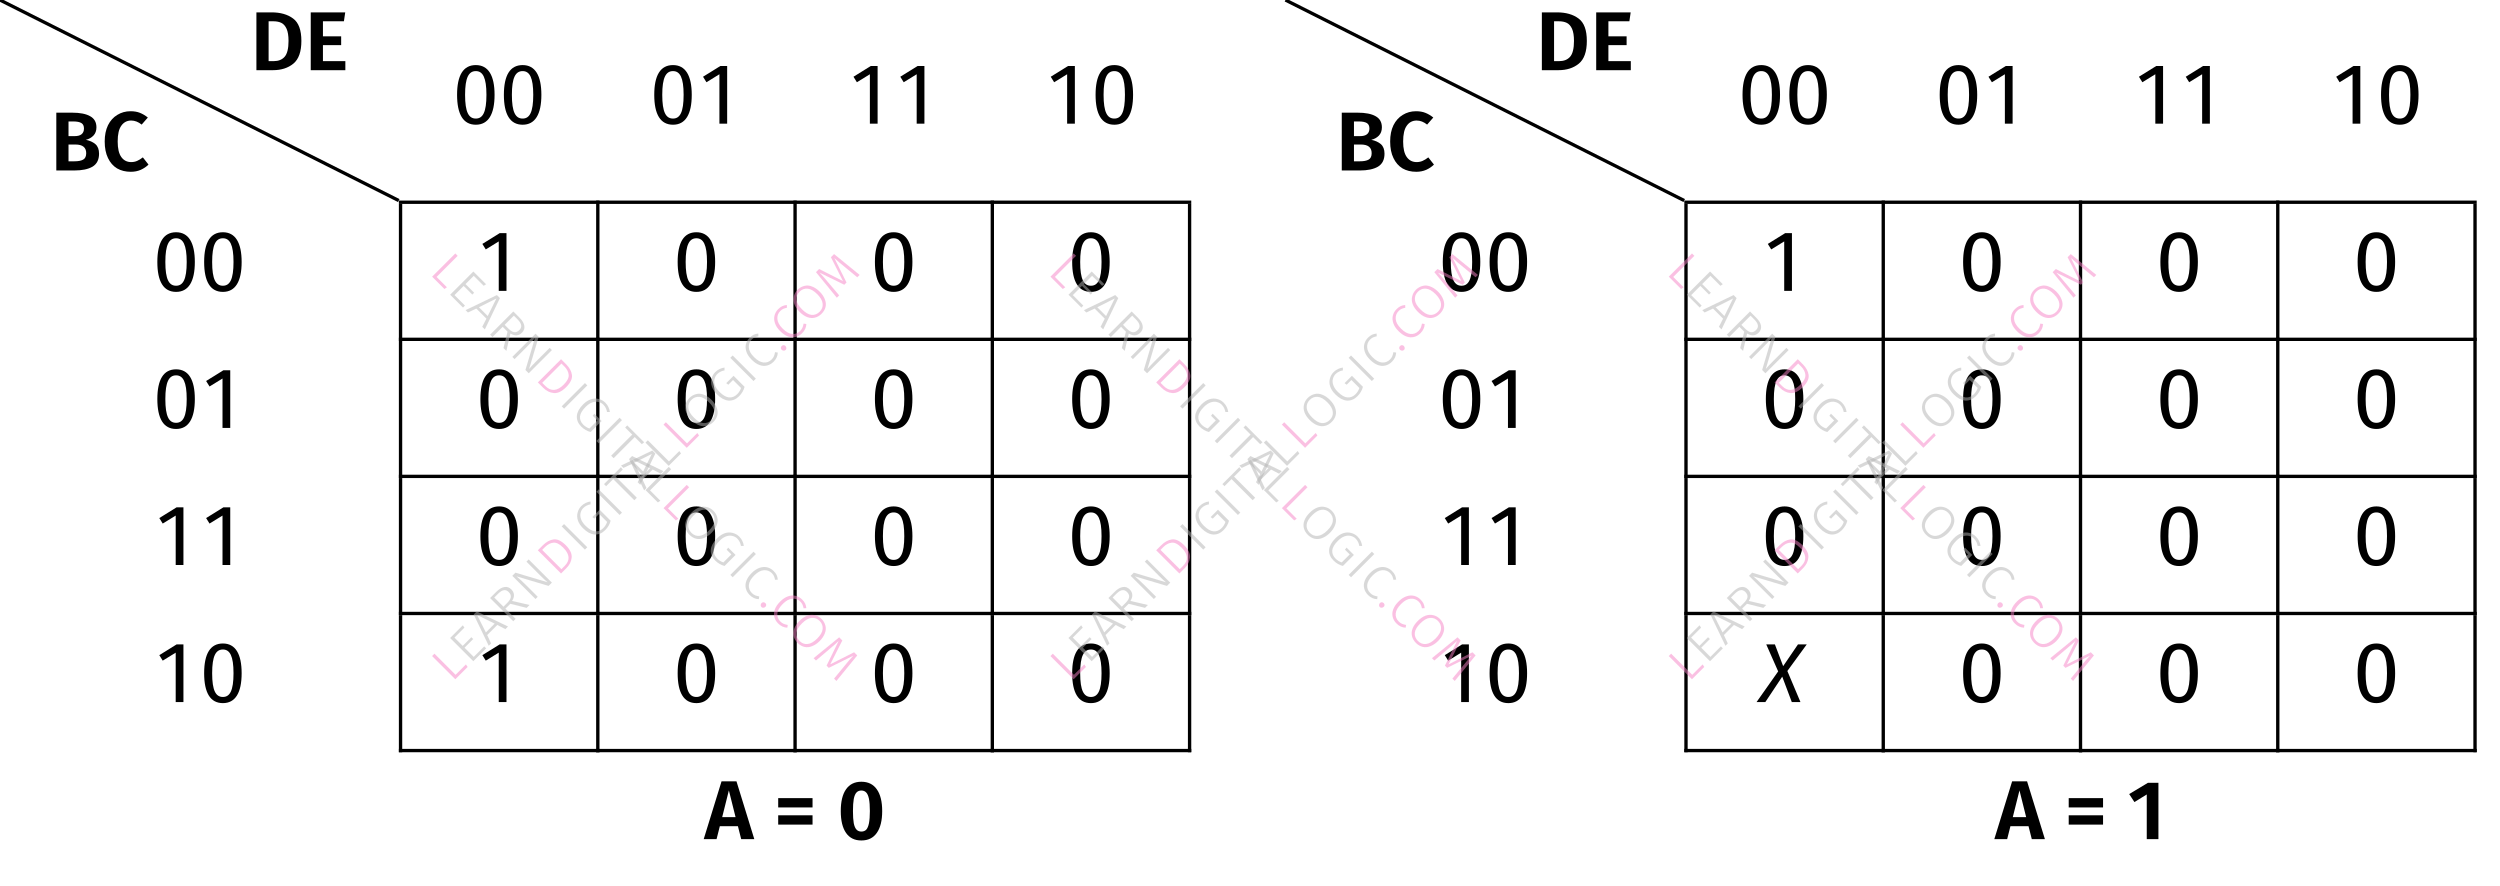 <?xml version="1.0" encoding="UTF-8"?>
<svg xmlns="http://www.w3.org/2000/svg" xmlns:xlink="http://www.w3.org/1999/xlink" width="297.98" height="105.6" viewBox="0 0 297.98 105.6">
<defs>
<g>
<g id="glyph-0-0">
<path d="M 4.25 -3.656 C 4.719 -3.562 5.098 -3.391 5.391 -3.141 C 5.68 -2.891 5.828 -2.508 5.828 -2 C 5.828 -1.281 5.566 -0.766 5.047 -0.453 C 4.523 -0.148 3.801 0 2.875 0 L 0.734 0 L 0.734 -6.891 L 2.609 -6.891 C 3.555 -6.891 4.273 -6.75 4.766 -6.469 C 5.266 -6.195 5.516 -5.754 5.516 -5.141 C 5.516 -4.734 5.395 -4.406 5.156 -4.156 C 4.914 -3.906 4.613 -3.738 4.25 -3.656 Z M 2.188 -5.844 L 2.188 -4.094 L 2.906 -4.094 C 3.27 -4.094 3.547 -4.164 3.734 -4.312 C 3.93 -4.469 4.031 -4.695 4.031 -5 C 4.031 -5.312 3.926 -5.531 3.719 -5.656 C 3.508 -5.781 3.188 -5.844 2.75 -5.844 Z M 2.891 -1.094 C 3.348 -1.094 3.695 -1.16 3.938 -1.297 C 4.176 -1.43 4.297 -1.688 4.297 -2.062 C 4.297 -2.75 3.867 -3.094 3.016 -3.094 L 2.188 -3.094 L 2.188 -1.094 Z M 2.891 -1.094 "/>
</g>
<g id="glyph-0-1">
<path d="M 3.453 -7.062 C 3.879 -7.062 4.25 -7 4.562 -6.875 C 4.883 -6.75 5.203 -6.562 5.516 -6.312 L 4.781 -5.469 C 4.383 -5.789 3.969 -5.953 3.531 -5.953 C 3.039 -5.953 2.648 -5.75 2.359 -5.344 C 2.066 -4.945 1.922 -4.316 1.922 -3.453 C 1.922 -2.617 2.066 -2 2.359 -1.594 C 2.648 -1.195 3.039 -1 3.531 -1 C 3.789 -1 4.023 -1.047 4.234 -1.141 C 4.453 -1.234 4.68 -1.375 4.922 -1.562 L 5.594 -0.703 C 5.344 -0.453 5.035 -0.242 4.672 -0.078 C 4.316 0.078 3.922 0.156 3.484 0.156 C 2.859 0.156 2.312 0.02 1.844 -0.25 C 1.383 -0.531 1.023 -0.941 0.766 -1.484 C 0.504 -2.023 0.375 -2.68 0.375 -3.453 C 0.375 -4.203 0.504 -4.848 0.766 -5.391 C 1.035 -5.93 1.406 -6.344 1.875 -6.625 C 2.344 -6.914 2.867 -7.062 3.453 -7.062 Z M 3.453 -7.062 "/>
</g>
<g id="glyph-0-2">
<path d="M 2.531 -6.891 C 3.602 -6.891 4.461 -6.645 5.109 -6.156 C 5.766 -5.676 6.094 -4.785 6.094 -3.484 C 6.094 -2.203 5.773 -1.301 5.141 -0.781 C 4.504 -0.258 3.691 0 2.703 0 L 0.734 0 L 0.734 -6.891 Z M 2.188 -5.828 L 2.188 -1.078 L 2.797 -1.078 C 3.359 -1.078 3.789 -1.25 4.094 -1.594 C 4.406 -1.945 4.562 -2.578 4.562 -3.484 C 4.562 -4.109 4.484 -4.594 4.328 -4.938 C 4.172 -5.281 3.961 -5.516 3.703 -5.641 C 3.441 -5.766 3.129 -5.828 2.766 -5.828 Z M 2.188 -5.828 "/>
</g>
<g id="glyph-0-3">
<path d="M 4.844 -6.891 L 4.688 -5.828 L 2.188 -5.828 L 2.188 -4.031 L 4.359 -4.031 L 4.359 -2.984 L 2.188 -2.984 L 2.188 -1.078 L 4.859 -1.078 L 4.859 0 L 0.734 0 L 0.734 -6.891 Z M 4.844 -6.891 "/>
</g>
<g id="glyph-0-4">
<path d="M 4.375 0 L 3.984 -1.547 L 1.828 -1.547 L 1.438 0 L -0.094 0 L 2.031 -6.891 L 3.812 -6.891 L 5.938 0 Z M 2.109 -2.625 L 3.703 -2.625 L 2.906 -5.812 Z M 2.109 -2.625 "/>
</g>
<g id="glyph-0-5">
<path d="M 0.516 -3.781 L 0.516 -4.891 L 4.609 -4.891 L 4.609 -3.781 Z M 0.516 -1.734 L 0.516 -2.844 L 4.609 -2.844 L 4.609 -1.734 Z M 0.516 -1.734 "/>
</g>
<g id="glyph-0-6">
<path d="M 2.875 -6.844 C 3.688 -6.844 4.301 -6.539 4.719 -5.938 C 5.145 -5.344 5.359 -4.477 5.359 -3.344 C 5.359 -2.219 5.145 -1.352 4.719 -0.75 C 4.301 -0.145 3.688 0.156 2.875 0.156 C 2.07 0.156 1.461 -0.145 1.047 -0.75 C 0.629 -1.352 0.422 -2.219 0.422 -3.344 C 0.422 -4.477 0.629 -5.344 1.047 -5.938 C 1.461 -6.539 2.07 -6.844 2.875 -6.844 Z M 2.875 -5.797 C 2.633 -5.797 2.441 -5.719 2.297 -5.562 C 2.148 -5.406 2.039 -5.145 1.969 -4.781 C 1.906 -4.426 1.875 -3.945 1.875 -3.344 C 1.875 -2.738 1.906 -2.258 1.969 -1.906 C 2.039 -1.551 2.148 -1.297 2.297 -1.141 C 2.441 -0.984 2.633 -0.906 2.875 -0.906 C 3.113 -0.906 3.305 -0.977 3.453 -1.125 C 3.598 -1.281 3.707 -1.535 3.781 -1.891 C 3.852 -2.254 3.891 -2.738 3.891 -3.344 C 3.891 -3.969 3.852 -4.457 3.781 -4.812 C 3.707 -5.164 3.598 -5.414 3.453 -5.562 C 3.305 -5.719 3.113 -5.797 2.875 -5.797 Z M 2.875 -5.797 "/>
</g>
<g id="glyph-0-7">
<path d="M 3.656 -6.719 L 3.656 0 L 2.266 0 L 2.266 -5.328 L 0.797 -4.422 L 0.172 -5.375 L 2.406 -6.719 Z M 3.656 -6.719 "/>
</g>
<g id="glyph-1-0">
<path d="M 2.797 -6.266 C 3.625 -6.266 4.062 -5.5 4.062 -3.438 C 4.062 -1.359 3.625 -0.609 2.797 -0.609 C 1.953 -0.609 1.516 -1.359 1.516 -3.438 C 1.516 -5.5 1.953 -6.266 2.797 -6.266 Z M 2.797 -6.984 C 1.297 -6.984 0.562 -5.766 0.562 -3.438 C 0.562 -1.109 1.297 0.125 2.797 0.125 C 4.281 0.125 5.031 -1.109 5.031 -3.438 C 5.031 -5.75 4.281 -6.984 2.797 -6.984 Z M 2.797 -6.984 "/>
</g>
<g id="glyph-1-1">
<path d="M 2.75 0 L 3.672 0 L 3.672 -6.875 L 2.859 -6.875 L 0.797 -5.594 L 1.203 -4.938 L 2.75 -5.891 Z M 2.75 0 "/>
</g>
<g id="glyph-1-2">
<path d="M 5.656 -6.875 L 4.609 -6.875 L 2.844 -4.281 L 1.859 -6.875 L 0.828 -6.875 L 2.25 -3.656 L -0.328 0 L 0.719 0 L 2.734 -3.031 L 3.875 0 L 4.906 0 L 3.344 -3.703 Z M 5.656 -6.875 "/>
</g>
<g id="glyph-2-0">
<path d="M -1.938 -3.594 L 0.578 -1.078 L 1.812 -2.312 L 2.016 -2.016 L 0.547 -0.547 L -2.219 -3.312 Z M -1.938 -3.594 "/>
</g>
<g id="glyph-2-1">
<path d="M -0.703 -4.828 L -0.516 -4.547 L -1.703 -3.359 L -0.719 -2.375 L 0.312 -3.406 L 0.531 -3.188 L -0.5 -2.156 L 0.594 -1.062 L 1.844 -2.312 L 2.078 -2.078 L 0.547 -0.547 L -2.219 -3.312 Z M -0.703 -4.828 "/>
</g>
<g id="glyph-2-2">
<path d="M 2.062 -2.062 L 1.094 -2.562 L -0.109 -1.359 L 0.359 -0.359 L 0.078 -0.078 L -1.719 -3.812 L -1.359 -4.172 L 2.375 -2.375 Z M -0.266 -1.672 L 0.781 -2.719 L -1.312 -3.75 Z M -0.266 -1.672 "/>
</g>
<g id="glyph-2-3">
<path d="M 0.188 -2.625 L -0.391 -2.047 L 0.828 -0.828 L 0.547 -0.547 L -2.219 -3.312 L -1.484 -4.047 C -1.141 -4.391 -0.812 -4.582 -0.5 -4.625 C -0.195 -4.676 0.07 -4.582 0.312 -4.344 C 0.508 -4.145 0.613 -3.93 0.625 -3.703 C 0.645 -3.484 0.57 -3.238 0.406 -2.969 L 2.484 -2.484 L 2.141 -2.141 Z M -0.156 -2.75 C 0.082 -2.988 0.219 -3.211 0.25 -3.422 C 0.281 -3.629 0.195 -3.832 0 -4.031 C -0.176 -4.207 -0.363 -4.281 -0.562 -4.25 C -0.77 -4.227 -1.008 -4.082 -1.281 -3.812 L -1.719 -3.375 L -0.625 -2.281 Z M -0.156 -2.75 "/>
</g>
<g id="glyph-2-4">
<path d="M 2.5 -2.5 L 2.109 -2.109 L -1.719 -3.25 C -1.375 -2.969 -1.016 -2.641 -0.641 -2.266 L 0.812 -0.812 L 0.547 -0.547 L -2.219 -3.312 L -1.844 -3.688 L 1.984 -2.547 C 1.723 -2.766 1.414 -3.051 1.062 -3.406 L -0.531 -5 L -0.266 -5.266 Z M 2.5 -2.5 "/>
</g>
<g id="glyph-2-5">
<path d="M -1.609 -3.922 C -1.211 -4.316 -0.789 -4.547 -0.344 -4.609 C 0.102 -4.672 0.586 -4.441 1.109 -3.922 C 1.629 -3.398 1.863 -2.906 1.812 -2.438 C 1.77 -1.977 1.562 -1.562 1.188 -1.188 L 0.547 -0.547 L -2.219 -3.312 Z M -1.703 -3.359 L 0.594 -1.062 L 0.984 -1.453 C 1.648 -2.117 1.594 -2.844 0.812 -3.625 C 0.375 -4.062 -0.016 -4.258 -0.359 -4.219 C -0.711 -4.188 -1.039 -4.02 -1.344 -3.719 Z M -1.703 -3.359 "/>
</g>
<g id="glyph-2-6">
<path d="M -1.938 -3.594 L 0.828 -0.828 L 0.547 -0.547 L -2.219 -3.312 Z M -1.938 -3.594 "/>
</g>
<g id="glyph-2-7">
<path d="M -1.266 -4.359 C -1.086 -4.535 -0.91 -4.66 -0.734 -4.734 C -0.566 -4.816 -0.375 -4.875 -0.156 -4.906 L -0.156 -4.562 C -0.32 -4.539 -0.473 -4.492 -0.609 -4.422 C -0.754 -4.359 -0.895 -4.258 -1.031 -4.125 C -1.188 -3.969 -1.289 -3.773 -1.344 -3.547 C -1.406 -3.328 -1.391 -3.082 -1.297 -2.812 C -1.211 -2.551 -1.035 -2.285 -0.766 -2.016 C -0.359 -1.609 0.02 -1.383 0.375 -1.344 C 0.738 -1.312 1.066 -1.441 1.359 -1.734 C 1.566 -1.941 1.719 -2.188 1.812 -2.469 L 0.859 -3.422 L 0.297 -2.859 L 0.047 -3.047 L 0.922 -3.922 L 2.234 -2.609 C 2.129 -2.191 1.91 -1.816 1.578 -1.484 C 1.203 -1.109 0.781 -0.938 0.312 -0.969 C -0.145 -1.008 -0.602 -1.258 -1.062 -1.719 C -1.363 -2.02 -1.566 -2.332 -1.672 -2.656 C -1.773 -2.977 -1.785 -3.285 -1.703 -3.578 C -1.629 -3.879 -1.484 -4.141 -1.266 -4.359 Z M -1.266 -4.359 "/>
</g>
<g id="glyph-2-8">
<path d="M -0.672 -4.859 L -0.453 -4.578 L -1.297 -3.734 L 1.219 -1.219 L 0.922 -0.922 L -1.594 -3.438 L -2.438 -2.594 L -2.688 -2.844 Z M -0.672 -4.859 "/>
</g>
<g id="glyph-2-9">
<path d="M -1.281 -4.344 C -1.051 -4.57 -0.785 -4.723 -0.484 -4.797 C -0.191 -4.879 0.109 -4.859 0.422 -4.734 C 0.742 -4.617 1.055 -4.41 1.359 -4.109 C 1.648 -3.816 1.852 -3.508 1.969 -3.188 C 2.094 -2.875 2.117 -2.57 2.047 -2.281 C 1.973 -1.988 1.816 -1.723 1.578 -1.484 C 1.336 -1.242 1.07 -1.086 0.781 -1.016 C 0.488 -0.941 0.188 -0.961 -0.125 -1.078 C -0.438 -1.191 -0.742 -1.398 -1.047 -1.703 C -1.348 -2.004 -1.555 -2.312 -1.672 -2.625 C -1.785 -2.938 -1.805 -3.238 -1.734 -3.531 C -1.672 -3.832 -1.52 -4.102 -1.281 -4.344 Z M -1.047 -4.109 C -1.328 -3.828 -1.445 -3.504 -1.406 -3.141 C -1.375 -2.785 -1.156 -2.406 -0.75 -2 C -0.352 -1.602 0.02 -1.383 0.375 -1.344 C 0.738 -1.312 1.062 -1.438 1.344 -1.719 C 1.625 -2 1.742 -2.316 1.703 -2.672 C 1.672 -3.035 1.457 -3.414 1.062 -3.812 C 0.656 -4.219 0.273 -4.438 -0.078 -4.469 C -0.441 -4.508 -0.766 -4.391 -1.047 -4.109 Z M -1.047 -4.109 "/>
</g>
<g id="glyph-2-10">
<path d="M -1.297 -4.328 C -1.129 -4.492 -0.969 -4.613 -0.812 -4.688 C -0.656 -4.758 -0.473 -4.805 -0.266 -4.828 L -0.25 -4.5 C -0.406 -4.469 -0.547 -4.426 -0.672 -4.375 C -0.797 -4.32 -0.922 -4.234 -1.047 -4.109 C -1.305 -3.848 -1.422 -3.531 -1.391 -3.156 C -1.367 -2.789 -1.16 -2.41 -0.766 -2.016 C -0.367 -1.617 0.008 -1.406 0.375 -1.375 C 0.738 -1.344 1.055 -1.461 1.328 -1.734 C 1.461 -1.867 1.555 -2.004 1.609 -2.141 C 1.66 -2.273 1.703 -2.43 1.734 -2.609 L 2.062 -2.562 C 2.051 -2.156 1.883 -1.789 1.562 -1.469 C 1.332 -1.238 1.07 -1.086 0.781 -1.016 C 0.488 -0.941 0.188 -0.961 -0.125 -1.078 C -0.438 -1.191 -0.75 -1.406 -1.062 -1.719 C -1.363 -2.02 -1.566 -2.328 -1.672 -2.641 C -1.785 -2.961 -1.805 -3.27 -1.734 -3.562 C -1.66 -3.852 -1.516 -4.109 -1.297 -4.328 Z M -1.297 -4.328 "/>
</g>
<g id="glyph-2-11">
<path d="M 0.109 -0.922 C 0.172 -0.984 0.242 -1.016 0.328 -1.016 C 0.41 -1.016 0.484 -0.984 0.547 -0.922 C 0.617 -0.848 0.656 -0.766 0.656 -0.672 C 0.664 -0.586 0.641 -0.516 0.578 -0.453 C 0.504 -0.379 0.422 -0.348 0.328 -0.359 C 0.234 -0.367 0.156 -0.406 0.094 -0.469 C 0.031 -0.531 0 -0.602 0 -0.688 C 0 -0.77 0.035 -0.848 0.109 -0.922 Z M 0.109 -0.922 "/>
</g>
<g id="glyph-2-12">
<path d="M 3.062 -3.062 L 2.781 -2.781 L 1.359 -3.953 C 0.848 -4.359 0.41 -4.734 0.047 -5.078 L 1.5 -2.156 L 1.234 -1.891 L -1.703 -3.328 C -1.492 -3.117 -1.117 -2.691 -0.578 -2.047 L 0.625 -0.625 L 0.344 -0.344 L -2.141 -3.391 L -1.766 -3.766 L 1.078 -2.328 L -0.359 -5.172 L 0.016 -5.547 Z M 3.062 -3.062 "/>
</g>
<g id="glyph-3-0">
<path d="M 3.594 -1.938 L 1.078 0.578 L 2.312 1.812 L 2.016 2.016 L 0.547 0.547 L 3.312 -2.219 Z M 3.594 -1.938 "/>
</g>
<g id="glyph-3-1">
<path d="M 4.828 -0.703 L 4.547 -0.516 L 3.359 -1.703 L 2.375 -0.719 L 3.406 0.312 L 3.188 0.531 L 2.156 -0.5 L 1.062 0.594 L 2.312 1.844 L 2.078 2.078 L 0.547 0.547 L 3.312 -2.219 Z M 4.828 -0.703 "/>
</g>
<g id="glyph-3-2">
<path d="M 2.062 2.062 L 2.562 1.094 L 1.359 -0.109 L 0.359 0.359 L 0.078 0.078 L 3.812 -1.719 L 4.172 -1.359 L 2.375 2.375 Z M 1.672 -0.266 L 2.719 0.781 L 3.75 -1.312 Z M 1.672 -0.266 "/>
</g>
<g id="glyph-3-3">
<path d="M 2.625 0.188 L 2.047 -0.391 L 0.828 0.828 L 0.547 0.547 L 3.312 -2.219 L 4.047 -1.484 C 4.391 -1.141 4.582 -0.812 4.625 -0.5 C 4.676 -0.195 4.582 0.07 4.344 0.312 C 4.145 0.508 3.93 0.613 3.703 0.625 C 3.484 0.645 3.238 0.57 2.969 0.406 L 2.484 2.484 L 2.141 2.141 Z M 2.75 -0.156 C 2.988 0.082 3.211 0.219 3.422 0.25 C 3.629 0.281 3.832 0.195 4.031 0 C 4.207 -0.176 4.281 -0.363 4.25 -0.562 C 4.227 -0.77 4.082 -1.008 3.812 -1.281 L 3.375 -1.719 L 2.281 -0.625 Z M 2.75 -0.156 "/>
</g>
<g id="glyph-3-4">
<path d="M 2.5 2.5 L 2.109 2.109 L 3.25 -1.719 C 2.969 -1.375 2.641 -1.016 2.266 -0.641 L 0.812 0.812 L 0.547 0.547 L 3.312 -2.219 L 3.688 -1.844 L 2.547 1.984 C 2.766 1.723 3.051 1.414 3.406 1.062 L 5 -0.531 L 5.266 -0.266 Z M 2.5 2.5 "/>
</g>
<g id="glyph-3-5">
<path d="M 3.922 -1.609 C 4.316 -1.211 4.547 -0.789 4.609 -0.344 C 4.672 0.102 4.441 0.586 3.922 1.109 C 3.398 1.629 2.906 1.863 2.438 1.812 C 1.977 1.77 1.562 1.562 1.188 1.188 L 0.547 0.547 L 3.312 -2.219 Z M 3.359 -1.703 L 1.062 0.594 L 1.453 0.984 C 2.117 1.648 2.844 1.594 3.625 0.812 C 4.062 0.375 4.258 -0.016 4.219 -0.359 C 4.188 -0.711 4.02 -1.039 3.719 -1.344 Z M 3.359 -1.703 "/>
</g>
<g id="glyph-3-6">
<path d="M 3.594 -1.938 L 0.828 0.828 L 0.547 0.547 L 3.312 -2.219 Z M 3.594 -1.938 "/>
</g>
<g id="glyph-3-7">
<path d="M 4.359 -1.266 C 4.535 -1.086 4.66 -0.91 4.734 -0.734 C 4.816 -0.566 4.875 -0.375 4.906 -0.156 L 4.562 -0.156 C 4.539 -0.32 4.492 -0.473 4.422 -0.609 C 4.359 -0.754 4.258 -0.895 4.125 -1.031 C 3.969 -1.188 3.773 -1.289 3.547 -1.344 C 3.328 -1.406 3.082 -1.391 2.812 -1.297 C 2.551 -1.211 2.285 -1.035 2.016 -0.766 C 1.609 -0.359 1.383 0.02 1.344 0.375 C 1.312 0.738 1.441 1.066 1.734 1.359 C 1.941 1.566 2.188 1.719 2.469 1.812 L 3.422 0.859 L 2.859 0.297 L 3.047 0.047 L 3.922 0.922 L 2.609 2.234 C 2.191 2.129 1.816 1.91 1.484 1.578 C 1.109 1.203 0.938 0.781 0.969 0.312 C 1.008 -0.145 1.258 -0.602 1.719 -1.062 C 2.02 -1.363 2.332 -1.566 2.656 -1.672 C 2.977 -1.773 3.285 -1.785 3.578 -1.703 C 3.879 -1.629 4.141 -1.484 4.359 -1.266 Z M 4.359 -1.266 "/>
</g>
<g id="glyph-3-8">
<path d="M 4.859 -0.672 L 4.578 -0.453 L 3.734 -1.297 L 1.219 1.219 L 0.922 0.922 L 3.438 -1.594 L 2.594 -2.438 L 2.844 -2.688 Z M 4.859 -0.672 "/>
</g>
<g id="glyph-3-9">
<path d="M 4.344 -1.281 C 4.57 -1.051 4.723 -0.785 4.797 -0.484 C 4.879 -0.191 4.859 0.109 4.734 0.422 C 4.617 0.742 4.41 1.055 4.109 1.359 C 3.816 1.648 3.508 1.852 3.188 1.969 C 2.875 2.094 2.57 2.117 2.281 2.047 C 1.988 1.973 1.723 1.816 1.484 1.578 C 1.242 1.336 1.086 1.07 1.016 0.781 C 0.941 0.488 0.961 0.188 1.078 -0.125 C 1.191 -0.438 1.398 -0.742 1.703 -1.047 C 2.004 -1.348 2.312 -1.555 2.625 -1.672 C 2.938 -1.785 3.238 -1.805 3.531 -1.734 C 3.832 -1.672 4.102 -1.52 4.344 -1.281 Z M 4.109 -1.047 C 3.828 -1.328 3.504 -1.445 3.141 -1.406 C 2.785 -1.375 2.406 -1.156 2 -0.75 C 1.602 -0.352 1.383 0.02 1.344 0.375 C 1.312 0.738 1.438 1.062 1.719 1.344 C 2 1.625 2.316 1.742 2.672 1.703 C 3.035 1.672 3.414 1.457 3.812 1.062 C 4.219 0.656 4.438 0.273 4.469 -0.078 C 4.508 -0.441 4.391 -0.766 4.109 -1.047 Z M 4.109 -1.047 "/>
</g>
<g id="glyph-3-10">
<path d="M 4.328 -1.297 C 4.492 -1.129 4.613 -0.969 4.688 -0.812 C 4.758 -0.656 4.805 -0.473 4.828 -0.266 L 4.5 -0.25 C 4.469 -0.406 4.426 -0.547 4.375 -0.672 C 4.32 -0.797 4.234 -0.922 4.109 -1.047 C 3.848 -1.305 3.531 -1.422 3.156 -1.391 C 2.789 -1.367 2.41 -1.16 2.016 -0.766 C 1.617 -0.367 1.406 0.008 1.375 0.375 C 1.344 0.738 1.461 1.055 1.734 1.328 C 1.867 1.461 2.004 1.555 2.141 1.609 C 2.273 1.66 2.43 1.703 2.609 1.734 L 2.562 2.062 C 2.156 2.051 1.789 1.883 1.469 1.562 C 1.238 1.332 1.086 1.07 1.016 0.781 C 0.941 0.488 0.961 0.188 1.078 -0.125 C 1.191 -0.438 1.406 -0.75 1.719 -1.062 C 2.02 -1.363 2.328 -1.566 2.641 -1.672 C 2.961 -1.785 3.27 -1.805 3.562 -1.734 C 3.852 -1.66 4.109 -1.516 4.328 -1.297 Z M 4.328 -1.297 "/>
</g>
<g id="glyph-3-11">
<path d="M 0.922 0.109 C 0.984 0.172 1.016 0.242 1.016 0.328 C 1.016 0.41 0.984 0.484 0.922 0.547 C 0.848 0.617 0.766 0.656 0.672 0.656 C 0.586 0.664 0.516 0.641 0.453 0.578 C 0.379 0.504 0.348 0.422 0.359 0.328 C 0.367 0.234 0.406 0.156 0.469 0.094 C 0.531 0.031 0.602 0 0.688 0 C 0.77 0 0.848 0.035 0.922 0.109 Z M 0.922 0.109 "/>
</g>
<g id="glyph-3-12">
<path d="M 3.062 3.062 L 2.781 2.781 L 3.953 1.359 C 4.359 0.848 4.734 0.41 5.078 0.047 L 2.156 1.5 L 1.891 1.234 L 3.328 -1.703 C 3.117 -1.492 2.691 -1.117 2.047 -0.578 L 0.625 0.625 L 0.344 0.344 L 3.391 -2.141 L 3.766 -1.766 L 2.328 1.078 L 5.172 -0.359 L 5.547 0.016 Z M 3.062 3.062 "/>
</g>
</g>
</defs>
<g fill="rgb(0%, 0%, 0%)" fill-opacity="1">
<use xlink:href="#glyph-0-0" x="5.978" y="20.32"/>
<use xlink:href="#glyph-0-1" x="12.105" y="20.32"/>
</g>
<g fill="rgb(0%, 0%, 0%)" fill-opacity="1">
<use xlink:href="#glyph-0-2" x="29.828" y="8.365"/>
<use xlink:href="#glyph-0-3" x="36.304" y="8.365"/>
</g>
<path fill="none" stroke-width="0.4" stroke-linecap="butt" stroke-linejoin="miter" stroke="rgb(0%, 0%, 0%)" stroke-opacity="1" stroke-miterlimit="10" d="M 0 24 L 47.721 -0 " transform="matrix(0.996, 0, 0, -0.996, 0, 23.906)"/>
<g fill="rgb(0%, 0%, 0%)" fill-opacity="1">
<use xlink:href="#glyph-1-0" x="53.918" y="14.741"/>
<use xlink:href="#glyph-1-0" x="59.497" y="14.741"/>
</g>
<g fill="rgb(0%, 0%, 0%)" fill-opacity="1">
<use xlink:href="#glyph-1-0" x="77.42" y="14.741"/>
<use xlink:href="#glyph-1-1" x="82.999" y="14.741"/>
</g>
<g fill="rgb(0%, 0%, 0%)" fill-opacity="1">
<use xlink:href="#glyph-1-1" x="100.932" y="14.741"/>
<use xlink:href="#glyph-1-1" x="106.511" y="14.741"/>
</g>
<g fill="rgb(0%, 0%, 0%)" fill-opacity="1">
<use xlink:href="#glyph-1-1" x="124.443" y="14.741"/>
<use xlink:href="#glyph-1-0" x="130.022" y="14.741"/>
</g>
<g fill="rgb(0%, 0%, 0%)" fill-opacity="1">
<use xlink:href="#glyph-1-0" x="18.192" y="34.666"/>
<use xlink:href="#glyph-1-0" x="23.771" y="34.666"/>
</g>
<g fill="rgb(0%, 0%, 0%)" fill-opacity="1">
<use xlink:href="#glyph-1-1" x="56.697" y="34.666"/>
</g>
<g fill="rgb(0%, 0%, 0%)" fill-opacity="1">
<use xlink:href="#glyph-1-0" x="80.209" y="34.666"/>
</g>
<g fill="rgb(0%, 0%, 0%)" fill-opacity="1">
<use xlink:href="#glyph-1-0" x="103.721" y="34.666"/>
</g>
<g fill="rgb(0%, 0%, 0%)" fill-opacity="1">
<use xlink:href="#glyph-1-0" x="127.233" y="34.666"/>
</g>
<path fill="none" stroke-width="0.399" stroke-linecap="butt" stroke-linejoin="miter" stroke="rgb(0%, 0%, 0%)" stroke-opacity="1" stroke-miterlimit="10" d="M -24.258 31.351 L -24.258 47.691 " transform="matrix(1, 0, 0, -1, 72, 71.996)"/>
<path fill="none" stroke-width="0.399" stroke-linecap="butt" stroke-linejoin="miter" stroke="rgb(0%, 0%, 0%)" stroke-opacity="1" stroke-miterlimit="10" d="M -0.746 31.351 L -0.746 47.691 " transform="matrix(1, 0, 0, -1, 72, 71.996)"/>
<path fill="none" stroke-width="0.399" stroke-linecap="butt" stroke-linejoin="miter" stroke="rgb(0%, 0%, 0%)" stroke-opacity="1" stroke-miterlimit="10" d="M 22.766 31.351 L 22.766 47.691 " transform="matrix(1, 0, 0, -1, 72, 71.996)"/>
<path fill="none" stroke-width="0.399" stroke-linecap="butt" stroke-linejoin="miter" stroke="rgb(0%, 0%, 0%)" stroke-opacity="1" stroke-miterlimit="10" d="M 46.277 31.351 L 46.277 47.691 " transform="matrix(1, 0, 0, -1, 72, 71.996)"/>
<path fill="none" stroke-width="0.399" stroke-linecap="butt" stroke-linejoin="miter" stroke="rgb(0%, 0%, 0%)" stroke-opacity="1" stroke-miterlimit="10" d="M 69.789 31.351 L 69.789 47.691 " transform="matrix(1, 0, 0, -1, 72, 71.996)"/>
<g fill="rgb(0%, 0%, 0%)" fill-opacity="1">
<use xlink:href="#glyph-1-0" x="18.192" y="51.005"/>
<use xlink:href="#glyph-1-1" x="23.771" y="51.005"/>
</g>
<g fill="rgb(0%, 0%, 0%)" fill-opacity="1">
<use xlink:href="#glyph-1-0" x="56.697" y="51.005"/>
</g>
<g fill="rgb(0%, 0%, 0%)" fill-opacity="1">
<use xlink:href="#glyph-1-0" x="80.209" y="51.005"/>
</g>
<g fill="rgb(0%, 0%, 0%)" fill-opacity="1">
<use xlink:href="#glyph-1-0" x="103.721" y="51.005"/>
</g>
<g fill="rgb(0%, 0%, 0%)" fill-opacity="1">
<use xlink:href="#glyph-1-0" x="127.233" y="51.005"/>
</g>
<path fill="none" stroke-width="0.399" stroke-linecap="butt" stroke-linejoin="miter" stroke="rgb(0%, 0%, 0%)" stroke-opacity="1" stroke-miterlimit="10" d="M -24.258 15.016 L -24.258 31.351 " transform="matrix(1, 0, 0, -1, 72, 71.996)"/>
<path fill="none" stroke-width="0.399" stroke-linecap="butt" stroke-linejoin="miter" stroke="rgb(0%, 0%, 0%)" stroke-opacity="1" stroke-miterlimit="10" d="M -0.746 15.016 L -0.746 31.351 " transform="matrix(1, 0, 0, -1, 72, 71.996)"/>
<path fill="none" stroke-width="0.399" stroke-linecap="butt" stroke-linejoin="miter" stroke="rgb(0%, 0%, 0%)" stroke-opacity="1" stroke-miterlimit="10" d="M 22.766 15.016 L 22.766 31.351 " transform="matrix(1, 0, 0, -1, 72, 71.996)"/>
<path fill="none" stroke-width="0.399" stroke-linecap="butt" stroke-linejoin="miter" stroke="rgb(0%, 0%, 0%)" stroke-opacity="1" stroke-miterlimit="10" d="M 46.277 15.016 L 46.277 31.351 " transform="matrix(1, 0, 0, -1, 72, 71.996)"/>
<path fill="none" stroke-width="0.399" stroke-linecap="butt" stroke-linejoin="miter" stroke="rgb(0%, 0%, 0%)" stroke-opacity="1" stroke-miterlimit="10" d="M 69.789 15.016 L 69.789 31.351 " transform="matrix(1, 0, 0, -1, 72, 71.996)"/>
<g fill="rgb(0%, 0%, 0%)" fill-opacity="1">
<use xlink:href="#glyph-1-1" x="18.192" y="67.343"/>
<use xlink:href="#glyph-1-1" x="23.771" y="67.343"/>
</g>
<g fill="rgb(0%, 0%, 0%)" fill-opacity="1">
<use xlink:href="#glyph-1-0" x="56.697" y="67.343"/>
</g>
<g fill="rgb(0%, 0%, 0%)" fill-opacity="1">
<use xlink:href="#glyph-1-0" x="80.209" y="67.343"/>
</g>
<g fill="rgb(0%, 0%, 0%)" fill-opacity="1">
<use xlink:href="#glyph-1-0" x="103.721" y="67.343"/>
</g>
<g fill="rgb(0%, 0%, 0%)" fill-opacity="1">
<use xlink:href="#glyph-1-0" x="127.233" y="67.343"/>
</g>
<path fill="none" stroke-width="0.399" stroke-linecap="butt" stroke-linejoin="miter" stroke="rgb(0%, 0%, 0%)" stroke-opacity="1" stroke-miterlimit="10" d="M -24.258 -1.324 L -24.258 15.016 " transform="matrix(1, 0, 0, -1, 72, 71.996)"/>
<path fill="none" stroke-width="0.399" stroke-linecap="butt" stroke-linejoin="miter" stroke="rgb(0%, 0%, 0%)" stroke-opacity="1" stroke-miterlimit="10" d="M -0.746 -1.324 L -0.746 15.016 " transform="matrix(1, 0, 0, -1, 72, 71.996)"/>
<path fill="none" stroke-width="0.399" stroke-linecap="butt" stroke-linejoin="miter" stroke="rgb(0%, 0%, 0%)" stroke-opacity="1" stroke-miterlimit="10" d="M 22.766 -1.324 L 22.766 15.016 " transform="matrix(1, 0, 0, -1, 72, 71.996)"/>
<path fill="none" stroke-width="0.399" stroke-linecap="butt" stroke-linejoin="miter" stroke="rgb(0%, 0%, 0%)" stroke-opacity="1" stroke-miterlimit="10" d="M 46.277 -1.324 L 46.277 15.016 " transform="matrix(1, 0, 0, -1, 72, 71.996)"/>
<path fill="none" stroke-width="0.399" stroke-linecap="butt" stroke-linejoin="miter" stroke="rgb(0%, 0%, 0%)" stroke-opacity="1" stroke-miterlimit="10" d="M 69.789 -1.324 L 69.789 15.016 " transform="matrix(1, 0, 0, -1, 72, 71.996)"/>
<g fill="rgb(0%, 0%, 0%)" fill-opacity="1">
<use xlink:href="#glyph-1-1" x="18.192" y="83.682"/>
<use xlink:href="#glyph-1-0" x="23.771" y="83.682"/>
</g>
<g fill="rgb(0%, 0%, 0%)" fill-opacity="1">
<use xlink:href="#glyph-1-1" x="56.697" y="83.682"/>
</g>
<g fill="rgb(0%, 0%, 0%)" fill-opacity="1">
<use xlink:href="#glyph-1-0" x="80.209" y="83.682"/>
</g>
<g fill="rgb(0%, 0%, 0%)" fill-opacity="1">
<use xlink:href="#glyph-1-0" x="103.721" y="83.682"/>
</g>
<g fill="rgb(0%, 0%, 0%)" fill-opacity="1">
<use xlink:href="#glyph-1-0" x="127.233" y="83.682"/>
</g>
<path fill="none" stroke-width="0.399" stroke-linecap="butt" stroke-linejoin="miter" stroke="rgb(0%, 0%, 0%)" stroke-opacity="1" stroke-miterlimit="10" d="M -24.258 -17.664 L -24.258 -1.324 " transform="matrix(1, 0, 0, -1, 72, 71.996)"/>
<path fill="none" stroke-width="0.399" stroke-linecap="butt" stroke-linejoin="miter" stroke="rgb(0%, 0%, 0%)" stroke-opacity="1" stroke-miterlimit="10" d="M -0.746 -17.664 L -0.746 -1.324 " transform="matrix(1, 0, 0, -1, 72, 71.996)"/>
<path fill="none" stroke-width="0.399" stroke-linecap="butt" stroke-linejoin="miter" stroke="rgb(0%, 0%, 0%)" stroke-opacity="1" stroke-miterlimit="10" d="M 22.766 -17.664 L 22.766 -1.324 " transform="matrix(1, 0, 0, -1, 72, 71.996)"/>
<path fill="none" stroke-width="0.399" stroke-linecap="butt" stroke-linejoin="miter" stroke="rgb(0%, 0%, 0%)" stroke-opacity="1" stroke-miterlimit="10" d="M 46.277 -17.664 L 46.277 -1.324 " transform="matrix(1, 0, 0, -1, 72, 71.996)"/>
<path fill="none" stroke-width="0.399" stroke-linecap="butt" stroke-linejoin="miter" stroke="rgb(0%, 0%, 0%)" stroke-opacity="1" stroke-miterlimit="10" d="M 69.789 -17.664 L 69.789 -1.324 " transform="matrix(1, 0, 0, -1, 72, 71.996)"/>
<g fill="rgb(0%, 0%, 0%)" fill-opacity="1">
<use xlink:href="#glyph-0-4" x="83.97" y="100.021"/>
</g>
<g fill="rgb(0%, 0%, 0%)" fill-opacity="1">
<use xlink:href="#glyph-0-5" x="92.239" y="100.021"/>
</g>
<g fill="rgb(0%, 0%, 0%)" fill-opacity="1">
<use xlink:href="#glyph-0-6" x="99.791" y="100.021"/>
</g>
<path fill="none" stroke-width="0.399" stroke-linecap="butt" stroke-linejoin="miter" stroke="rgb(0%, 0%, 0%)" stroke-opacity="1" stroke-miterlimit="10" d="M -24.457 47.891 L -0.547 47.891 " transform="matrix(1, 0, 0, -1, 72, 71.996)"/>
<path fill="none" stroke-width="0.399" stroke-linecap="butt" stroke-linejoin="miter" stroke="rgb(0%, 0%, 0%)" stroke-opacity="1" stroke-miterlimit="10" d="M -0.945 47.891 L 22.965 47.891 " transform="matrix(1, 0, 0, -1, 72, 71.996)"/>
<path fill="none" stroke-width="0.399" stroke-linecap="butt" stroke-linejoin="miter" stroke="rgb(0%, 0%, 0%)" stroke-opacity="1" stroke-miterlimit="10" d="M 22.566 47.891 L 46.477 47.891 " transform="matrix(1, 0, 0, -1, 72, 71.996)"/>
<path fill="none" stroke-width="0.399" stroke-linecap="butt" stroke-linejoin="miter" stroke="rgb(0%, 0%, 0%)" stroke-opacity="1" stroke-miterlimit="10" d="M 46.078 47.891 L 69.988 47.891 " transform="matrix(1, 0, 0, -1, 72, 71.996)"/>
<path fill="none" stroke-width="0.399" stroke-linecap="butt" stroke-linejoin="miter" stroke="rgb(0%, 0%, 0%)" stroke-opacity="1" stroke-miterlimit="10" d="M -24.457 31.551 L -0.547 31.551 " transform="matrix(1, 0, 0, -1, 72, 71.996)"/>
<path fill="none" stroke-width="0.399" stroke-linecap="butt" stroke-linejoin="miter" stroke="rgb(0%, 0%, 0%)" stroke-opacity="1" stroke-miterlimit="10" d="M -0.945 31.551 L 22.965 31.551 " transform="matrix(1, 0, 0, -1, 72, 71.996)"/>
<path fill="none" stroke-width="0.399" stroke-linecap="butt" stroke-linejoin="miter" stroke="rgb(0%, 0%, 0%)" stroke-opacity="1" stroke-miterlimit="10" d="M 22.566 31.551 L 46.477 31.551 " transform="matrix(1, 0, 0, -1, 72, 71.996)"/>
<path fill="none" stroke-width="0.399" stroke-linecap="butt" stroke-linejoin="miter" stroke="rgb(0%, 0%, 0%)" stroke-opacity="1" stroke-miterlimit="10" d="M 46.078 31.551 L 69.988 31.551 " transform="matrix(1, 0, 0, -1, 72, 71.996)"/>
<path fill="none" stroke-width="0.399" stroke-linecap="butt" stroke-linejoin="miter" stroke="rgb(0%, 0%, 0%)" stroke-opacity="1" stroke-miterlimit="10" d="M -24.457 15.215 L -0.547 15.215 " transform="matrix(1, 0, 0, -1, 72, 71.996)"/>
<path fill="none" stroke-width="0.399" stroke-linecap="butt" stroke-linejoin="miter" stroke="rgb(0%, 0%, 0%)" stroke-opacity="1" stroke-miterlimit="10" d="M -0.945 15.215 L 22.965 15.215 " transform="matrix(1, 0, 0, -1, 72, 71.996)"/>
<path fill="none" stroke-width="0.399" stroke-linecap="butt" stroke-linejoin="miter" stroke="rgb(0%, 0%, 0%)" stroke-opacity="1" stroke-miterlimit="10" d="M 22.566 15.215 L 46.477 15.215 " transform="matrix(1, 0, 0, -1, 72, 71.996)"/>
<path fill="none" stroke-width="0.399" stroke-linecap="butt" stroke-linejoin="miter" stroke="rgb(0%, 0%, 0%)" stroke-opacity="1" stroke-miterlimit="10" d="M 46.078 15.215 L 69.988 15.215 " transform="matrix(1, 0, 0, -1, 72, 71.996)"/>
<path fill="none" stroke-width="0.399" stroke-linecap="butt" stroke-linejoin="miter" stroke="rgb(0%, 0%, 0%)" stroke-opacity="1" stroke-miterlimit="10" d="M -24.457 -1.125 L -0.547 -1.125 " transform="matrix(1, 0, 0, -1, 72, 71.996)"/>
<path fill="none" stroke-width="0.399" stroke-linecap="butt" stroke-linejoin="miter" stroke="rgb(0%, 0%, 0%)" stroke-opacity="1" stroke-miterlimit="10" d="M -0.945 -1.125 L 22.965 -1.125 " transform="matrix(1, 0, 0, -1, 72, 71.996)"/>
<path fill="none" stroke-width="0.399" stroke-linecap="butt" stroke-linejoin="miter" stroke="rgb(0%, 0%, 0%)" stroke-opacity="1" stroke-miterlimit="10" d="M 22.566 -1.125 L 46.477 -1.125 " transform="matrix(1, 0, 0, -1, 72, 71.996)"/>
<path fill="none" stroke-width="0.399" stroke-linecap="butt" stroke-linejoin="miter" stroke="rgb(0%, 0%, 0%)" stroke-opacity="1" stroke-miterlimit="10" d="M 46.078 -1.125 L 69.988 -1.125 " transform="matrix(1, 0, 0, -1, 72, 71.996)"/>
<path fill="none" stroke-width="0.399" stroke-linecap="butt" stroke-linejoin="miter" stroke="rgb(0%, 0%, 0%)" stroke-opacity="1" stroke-miterlimit="10" d="M -24.457 -17.465 L -0.547 -17.465 " transform="matrix(1, 0, 0, -1, 72, 71.996)"/>
<path fill="none" stroke-width="0.399" stroke-linecap="butt" stroke-linejoin="miter" stroke="rgb(0%, 0%, 0%)" stroke-opacity="1" stroke-miterlimit="10" d="M -0.945 -17.465 L 22.965 -17.465 " transform="matrix(1, 0, 0, -1, 72, 71.996)"/>
<path fill="none" stroke-width="0.399" stroke-linecap="butt" stroke-linejoin="miter" stroke="rgb(0%, 0%, 0%)" stroke-opacity="1" stroke-miterlimit="10" d="M 22.566 -17.465 L 46.477 -17.465 " transform="matrix(1, 0, 0, -1, 72, 71.996)"/>
<path fill="none" stroke-width="0.399" stroke-linecap="butt" stroke-linejoin="miter" stroke="rgb(0%, 0%, 0%)" stroke-opacity="1" stroke-miterlimit="10" d="M 46.078 -17.465 L 69.988 -17.465 " transform="matrix(1, 0, 0, -1, 72, 71.996)"/>
<g fill="rgb(0%, 0%, 0%)" fill-opacity="1">
<use xlink:href="#glyph-0-0" x="159.194" y="20.32"/>
<use xlink:href="#glyph-0-1" x="165.321" y="20.32"/>
</g>
<g fill="rgb(0%, 0%, 0%)" fill-opacity="1">
<use xlink:href="#glyph-0-2" x="183.044" y="8.365"/>
<use xlink:href="#glyph-0-3" x="189.52" y="8.365"/>
</g>
<path fill="none" stroke-width="0.4" stroke-linecap="butt" stroke-linejoin="miter" stroke="rgb(0%, 0%, 0%)" stroke-opacity="1" stroke-miterlimit="10" d="M -0.001 24 L 47.72 -0 " transform="matrix(0.996, 0, 0, -0.996, 153.216, 23.906)"/>
<g fill="rgb(0%, 0%, 0%)" fill-opacity="1">
<use xlink:href="#glyph-1-0" x="207.134" y="14.741"/>
<use xlink:href="#glyph-1-0" x="212.713" y="14.741"/>
</g>
<g fill="rgb(0%, 0%, 0%)" fill-opacity="1">
<use xlink:href="#glyph-1-0" x="230.636" y="14.741"/>
<use xlink:href="#glyph-1-1" x="236.215" y="14.741"/>
</g>
<g fill="rgb(0%, 0%, 0%)" fill-opacity="1">
<use xlink:href="#glyph-1-1" x="254.148" y="14.741"/>
<use xlink:href="#glyph-1-1" x="259.727" y="14.741"/>
</g>
<g fill="rgb(0%, 0%, 0%)" fill-opacity="1">
<use xlink:href="#glyph-1-1" x="277.659" y="14.741"/>
<use xlink:href="#glyph-1-0" x="283.238" y="14.741"/>
</g>
<g fill="rgb(0%, 0%, 0%)" fill-opacity="1">
<use xlink:href="#glyph-1-0" x="171.408" y="34.666"/>
<use xlink:href="#glyph-1-0" x="176.987" y="34.666"/>
</g>
<g fill="rgb(0%, 0%, 0%)" fill-opacity="1">
<use xlink:href="#glyph-1-1" x="209.913" y="34.666"/>
</g>
<g fill="rgb(0%, 0%, 0%)" fill-opacity="1">
<use xlink:href="#glyph-1-0" x="233.425" y="34.666"/>
</g>
<g fill="rgb(0%, 0%, 0%)" fill-opacity="1">
<use xlink:href="#glyph-1-0" x="256.937" y="34.666"/>
</g>
<g fill="rgb(0%, 0%, 0%)" fill-opacity="1">
<use xlink:href="#glyph-1-0" x="280.449" y="34.666"/>
</g>
<path fill="none" stroke-width="0.399" stroke-linecap="butt" stroke-linejoin="miter" stroke="rgb(0%, 0%, 0%)" stroke-opacity="1" stroke-miterlimit="10" d="M 128.957 31.351 L 128.957 47.691 " transform="matrix(1, 0, 0, -1, 72, 71.996)"/>
<path fill="none" stroke-width="0.399" stroke-linecap="butt" stroke-linejoin="miter" stroke="rgb(0%, 0%, 0%)" stroke-opacity="1" stroke-miterlimit="10" d="M 152.469 31.351 L 152.469 47.691 " transform="matrix(1, 0, 0, -1, 72, 71.996)"/>
<path fill="none" stroke-width="0.399" stroke-linecap="butt" stroke-linejoin="miter" stroke="rgb(0%, 0%, 0%)" stroke-opacity="1" stroke-miterlimit="10" d="M 175.98 31.351 L 175.98 47.691 " transform="matrix(1, 0, 0, -1, 72, 71.996)"/>
<path fill="none" stroke-width="0.399" stroke-linecap="butt" stroke-linejoin="miter" stroke="rgb(0%, 0%, 0%)" stroke-opacity="1" stroke-miterlimit="10" d="M 199.492 31.351 L 199.492 47.691 " transform="matrix(1, 0, 0, -1, 72, 71.996)"/>
<path fill="none" stroke-width="0.399" stroke-linecap="butt" stroke-linejoin="miter" stroke="rgb(0%, 0%, 0%)" stroke-opacity="1" stroke-miterlimit="10" d="M 223.004 31.351 L 223.004 47.691 " transform="matrix(1, 0, 0, -1, 72, 71.996)"/>
<g fill="rgb(0%, 0%, 0%)" fill-opacity="1">
<use xlink:href="#glyph-1-0" x="171.408" y="51.005"/>
<use xlink:href="#glyph-1-1" x="176.987" y="51.005"/>
</g>
<g fill="rgb(0%, 0%, 0%)" fill-opacity="1">
<use xlink:href="#glyph-1-0" x="209.913" y="51.005"/>
</g>
<g fill="rgb(0%, 0%, 0%)" fill-opacity="1">
<use xlink:href="#glyph-1-0" x="233.425" y="51.005"/>
</g>
<g fill="rgb(0%, 0%, 0%)" fill-opacity="1">
<use xlink:href="#glyph-1-0" x="256.937" y="51.005"/>
</g>
<g fill="rgb(0%, 0%, 0%)" fill-opacity="1">
<use xlink:href="#glyph-1-0" x="280.449" y="51.005"/>
</g>
<path fill="none" stroke-width="0.399" stroke-linecap="butt" stroke-linejoin="miter" stroke="rgb(0%, 0%, 0%)" stroke-opacity="1" stroke-miterlimit="10" d="M 128.957 15.016 L 128.957 31.351 " transform="matrix(1, 0, 0, -1, 72, 71.996)"/>
<path fill="none" stroke-width="0.399" stroke-linecap="butt" stroke-linejoin="miter" stroke="rgb(0%, 0%, 0%)" stroke-opacity="1" stroke-miterlimit="10" d="M 152.469 15.016 L 152.469 31.351 " transform="matrix(1, 0, 0, -1, 72, 71.996)"/>
<path fill="none" stroke-width="0.399" stroke-linecap="butt" stroke-linejoin="miter" stroke="rgb(0%, 0%, 0%)" stroke-opacity="1" stroke-miterlimit="10" d="M 175.98 15.016 L 175.98 31.351 " transform="matrix(1, 0, 0, -1, 72, 71.996)"/>
<path fill="none" stroke-width="0.399" stroke-linecap="butt" stroke-linejoin="miter" stroke="rgb(0%, 0%, 0%)" stroke-opacity="1" stroke-miterlimit="10" d="M 199.492 15.016 L 199.492 31.351 " transform="matrix(1, 0, 0, -1, 72, 71.996)"/>
<path fill="none" stroke-width="0.399" stroke-linecap="butt" stroke-linejoin="miter" stroke="rgb(0%, 0%, 0%)" stroke-opacity="1" stroke-miterlimit="10" d="M 223.004 15.016 L 223.004 31.351 " transform="matrix(1, 0, 0, -1, 72, 71.996)"/>
<g fill="rgb(0%, 0%, 0%)" fill-opacity="1">
<use xlink:href="#glyph-1-1" x="171.408" y="67.343"/>
<use xlink:href="#glyph-1-1" x="176.987" y="67.343"/>
</g>
<g fill="rgb(0%, 0%, 0%)" fill-opacity="1">
<use xlink:href="#glyph-1-0" x="209.913" y="67.343"/>
</g>
<g fill="rgb(0%, 0%, 0%)" fill-opacity="1">
<use xlink:href="#glyph-1-0" x="233.425" y="67.343"/>
</g>
<g fill="rgb(0%, 0%, 0%)" fill-opacity="1">
<use xlink:href="#glyph-1-0" x="256.937" y="67.343"/>
</g>
<g fill="rgb(0%, 0%, 0%)" fill-opacity="1">
<use xlink:href="#glyph-1-0" x="280.449" y="67.343"/>
</g>
<path fill="none" stroke-width="0.399" stroke-linecap="butt" stroke-linejoin="miter" stroke="rgb(0%, 0%, 0%)" stroke-opacity="1" stroke-miterlimit="10" d="M 128.957 -1.324 L 128.957 15.016 " transform="matrix(1, 0, 0, -1, 72, 71.996)"/>
<path fill="none" stroke-width="0.399" stroke-linecap="butt" stroke-linejoin="miter" stroke="rgb(0%, 0%, 0%)" stroke-opacity="1" stroke-miterlimit="10" d="M 152.469 -1.324 L 152.469 15.016 " transform="matrix(1, 0, 0, -1, 72, 71.996)"/>
<path fill="none" stroke-width="0.399" stroke-linecap="butt" stroke-linejoin="miter" stroke="rgb(0%, 0%, 0%)" stroke-opacity="1" stroke-miterlimit="10" d="M 175.98 -1.324 L 175.98 15.016 " transform="matrix(1, 0, 0, -1, 72, 71.996)"/>
<path fill="none" stroke-width="0.399" stroke-linecap="butt" stroke-linejoin="miter" stroke="rgb(0%, 0%, 0%)" stroke-opacity="1" stroke-miterlimit="10" d="M 199.492 -1.324 L 199.492 15.016 " transform="matrix(1, 0, 0, -1, 72, 71.996)"/>
<path fill="none" stroke-width="0.399" stroke-linecap="butt" stroke-linejoin="miter" stroke="rgb(0%, 0%, 0%)" stroke-opacity="1" stroke-miterlimit="10" d="M 223.004 -1.324 L 223.004 15.016 " transform="matrix(1, 0, 0, -1, 72, 71.996)"/>
<g fill="rgb(0%, 0%, 0%)" fill-opacity="1">
<use xlink:href="#glyph-1-1" x="171.408" y="83.682"/>
<use xlink:href="#glyph-1-0" x="176.987" y="83.682"/>
</g>
<g fill="rgb(0%, 0%, 0%)" fill-opacity="1">
<use xlink:href="#glyph-1-2" x="209.694" y="83.682"/>
</g>
<g fill="rgb(0%, 0%, 0%)" fill-opacity="1">
<use xlink:href="#glyph-1-0" x="233.425" y="83.682"/>
</g>
<g fill="rgb(0%, 0%, 0%)" fill-opacity="1">
<use xlink:href="#glyph-1-0" x="256.937" y="83.682"/>
</g>
<g fill="rgb(0%, 0%, 0%)" fill-opacity="1">
<use xlink:href="#glyph-1-0" x="280.449" y="83.682"/>
</g>
<path fill="none" stroke-width="0.399" stroke-linecap="butt" stroke-linejoin="miter" stroke="rgb(0%, 0%, 0%)" stroke-opacity="1" stroke-miterlimit="10" d="M 128.957 -17.664 L 128.957 -1.324 " transform="matrix(1, 0, 0, -1, 72, 71.996)"/>
<path fill="none" stroke-width="0.399" stroke-linecap="butt" stroke-linejoin="miter" stroke="rgb(0%, 0%, 0%)" stroke-opacity="1" stroke-miterlimit="10" d="M 152.469 -17.664 L 152.469 -1.324 " transform="matrix(1, 0, 0, -1, 72, 71.996)"/>
<path fill="none" stroke-width="0.399" stroke-linecap="butt" stroke-linejoin="miter" stroke="rgb(0%, 0%, 0%)" stroke-opacity="1" stroke-miterlimit="10" d="M 175.98 -17.664 L 175.98 -1.324 " transform="matrix(1, 0, 0, -1, 72, 71.996)"/>
<path fill="none" stroke-width="0.399" stroke-linecap="butt" stroke-linejoin="miter" stroke="rgb(0%, 0%, 0%)" stroke-opacity="1" stroke-miterlimit="10" d="M 199.492 -17.664 L 199.492 -1.324 " transform="matrix(1, 0, 0, -1, 72, 71.996)"/>
<path fill="none" stroke-width="0.399" stroke-linecap="butt" stroke-linejoin="miter" stroke="rgb(0%, 0%, 0%)" stroke-opacity="1" stroke-miterlimit="10" d="M 223.004 -17.664 L 223.004 -1.324 " transform="matrix(1, 0, 0, -1, 72, 71.996)"/>
<g fill="rgb(0%, 0%, 0%)" fill-opacity="1">
<use xlink:href="#glyph-0-4" x="237.799" y="100.021"/>
</g>
<g fill="rgb(0%, 0%, 0%)" fill-opacity="1">
<use xlink:href="#glyph-0-5" x="246.058" y="100.021"/>
</g>
<g fill="rgb(0%, 0%, 0%)" fill-opacity="1">
<use xlink:href="#glyph-0-7" x="253.61" y="100.021"/>
</g>
<path fill="none" stroke-width="0.399" stroke-linecap="butt" stroke-linejoin="miter" stroke="rgb(0%, 0%, 0%)" stroke-opacity="1" stroke-miterlimit="10" d="M 128.758 47.891 L 152.668 47.891 " transform="matrix(1, 0, 0, -1, 72, 71.996)"/>
<path fill="none" stroke-width="0.399" stroke-linecap="butt" stroke-linejoin="miter" stroke="rgb(0%, 0%, 0%)" stroke-opacity="1" stroke-miterlimit="10" d="M 152.27 47.891 L 176.18 47.891 " transform="matrix(1, 0, 0, -1, 72, 71.996)"/>
<path fill="none" stroke-width="0.399" stroke-linecap="butt" stroke-linejoin="miter" stroke="rgb(0%, 0%, 0%)" stroke-opacity="1" stroke-miterlimit="10" d="M 175.781 47.891 L 199.691 47.891 " transform="matrix(1, 0, 0, -1, 72, 71.996)"/>
<path fill="none" stroke-width="0.399" stroke-linecap="butt" stroke-linejoin="miter" stroke="rgb(0%, 0%, 0%)" stroke-opacity="1" stroke-miterlimit="10" d="M 199.293 47.891 L 223.203 47.891 " transform="matrix(1, 0, 0, -1, 72, 71.996)"/>
<path fill="none" stroke-width="0.399" stroke-linecap="butt" stroke-linejoin="miter" stroke="rgb(0%, 0%, 0%)" stroke-opacity="1" stroke-miterlimit="10" d="M 128.758 31.551 L 152.668 31.551 " transform="matrix(1, 0, 0, -1, 72, 71.996)"/>
<path fill="none" stroke-width="0.399" stroke-linecap="butt" stroke-linejoin="miter" stroke="rgb(0%, 0%, 0%)" stroke-opacity="1" stroke-miterlimit="10" d="M 152.27 31.551 L 176.18 31.551 " transform="matrix(1, 0, 0, -1, 72, 71.996)"/>
<path fill="none" stroke-width="0.399" stroke-linecap="butt" stroke-linejoin="miter" stroke="rgb(0%, 0%, 0%)" stroke-opacity="1" stroke-miterlimit="10" d="M 175.781 31.551 L 199.691 31.551 " transform="matrix(1, 0, 0, -1, 72, 71.996)"/>
<path fill="none" stroke-width="0.399" stroke-linecap="butt" stroke-linejoin="miter" stroke="rgb(0%, 0%, 0%)" stroke-opacity="1" stroke-miterlimit="10" d="M 199.293 31.551 L 223.203 31.551 " transform="matrix(1, 0, 0, -1, 72, 71.996)"/>
<path fill="none" stroke-width="0.399" stroke-linecap="butt" stroke-linejoin="miter" stroke="rgb(0%, 0%, 0%)" stroke-opacity="1" stroke-miterlimit="10" d="M 128.758 15.215 L 152.668 15.215 " transform="matrix(1, 0, 0, -1, 72, 71.996)"/>
<path fill="none" stroke-width="0.399" stroke-linecap="butt" stroke-linejoin="miter" stroke="rgb(0%, 0%, 0%)" stroke-opacity="1" stroke-miterlimit="10" d="M 152.27 15.215 L 176.18 15.215 " transform="matrix(1, 0, 0, -1, 72, 71.996)"/>
<path fill="none" stroke-width="0.399" stroke-linecap="butt" stroke-linejoin="miter" stroke="rgb(0%, 0%, 0%)" stroke-opacity="1" stroke-miterlimit="10" d="M 175.781 15.215 L 199.691 15.215 " transform="matrix(1, 0, 0, -1, 72, 71.996)"/>
<path fill="none" stroke-width="0.399" stroke-linecap="butt" stroke-linejoin="miter" stroke="rgb(0%, 0%, 0%)" stroke-opacity="1" stroke-miterlimit="10" d="M 199.293 15.215 L 223.203 15.215 " transform="matrix(1, 0, 0, -1, 72, 71.996)"/>
<path fill="none" stroke-width="0.399" stroke-linecap="butt" stroke-linejoin="miter" stroke="rgb(0%, 0%, 0%)" stroke-opacity="1" stroke-miterlimit="10" d="M 128.758 -1.125 L 152.668 -1.125 " transform="matrix(1, 0, 0, -1, 72, 71.996)"/>
<path fill="none" stroke-width="0.399" stroke-linecap="butt" stroke-linejoin="miter" stroke="rgb(0%, 0%, 0%)" stroke-opacity="1" stroke-miterlimit="10" d="M 152.27 -1.125 L 176.18 -1.125 " transform="matrix(1, 0, 0, -1, 72, 71.996)"/>
<path fill="none" stroke-width="0.399" stroke-linecap="butt" stroke-linejoin="miter" stroke="rgb(0%, 0%, 0%)" stroke-opacity="1" stroke-miterlimit="10" d="M 175.781 -1.125 L 199.691 -1.125 " transform="matrix(1, 0, 0, -1, 72, 71.996)"/>
<path fill="none" stroke-width="0.399" stroke-linecap="butt" stroke-linejoin="miter" stroke="rgb(0%, 0%, 0%)" stroke-opacity="1" stroke-miterlimit="10" d="M 199.293 -1.125 L 223.203 -1.125 " transform="matrix(1, 0, 0, -1, 72, 71.996)"/>
<path fill="none" stroke-width="0.399" stroke-linecap="butt" stroke-linejoin="miter" stroke="rgb(0%, 0%, 0%)" stroke-opacity="1" stroke-miterlimit="10" d="M 128.758 -17.465 L 152.668 -17.465 " transform="matrix(1, 0, 0, -1, 72, 71.996)"/>
<path fill="none" stroke-width="0.399" stroke-linecap="butt" stroke-linejoin="miter" stroke="rgb(0%, 0%, 0%)" stroke-opacity="1" stroke-miterlimit="10" d="M 152.27 -17.465 L 176.18 -17.465 " transform="matrix(1, 0, 0, -1, 72, 71.996)"/>
<path fill="none" stroke-width="0.399" stroke-linecap="butt" stroke-linejoin="miter" stroke="rgb(0%, 0%, 0%)" stroke-opacity="1" stroke-miterlimit="10" d="M 175.781 -17.465 L 199.691 -17.465 " transform="matrix(1, 0, 0, -1, 72, 71.996)"/>
<path fill="none" stroke-width="0.399" stroke-linecap="butt" stroke-linejoin="miter" stroke="rgb(0%, 0%, 0%)" stroke-opacity="1" stroke-miterlimit="10" d="M 199.293 -17.465 L 223.203 -17.465 " transform="matrix(1, 0, 0, -1, 72, 71.996)"/>
<g fill="rgb(96.333%, 50.801%, 77.811%)" fill-opacity="0.5">
<use xlink:href="#glyph-2-0" x="201.123" y="81.508"/>
</g>
<g fill="rgb(70%, 70%, 70%)" fill-opacity="0.5">
<use xlink:href="#glyph-2-1" x="203.272" y="79.358"/>
<use xlink:href="#glyph-2-2" x="205.58" y="77.05"/>
<use xlink:href="#glyph-2-3" x="208.036" y="74.594"/>
<use xlink:href="#glyph-2-4" x="210.684" y="71.946"/>
</g>
<g fill="rgb(96.333%, 50.801%, 77.811%)" fill-opacity="0.5">
<use xlink:href="#glyph-2-5" x="213.727" y="68.903"/>
</g>
<g fill="rgb(70%, 70%, 70%)" fill-opacity="0.5">
<use xlink:href="#glyph-2-6" x="216.572" y="66.058"/>
<use xlink:href="#glyph-2-7" x="217.953" y="64.677"/>
<use xlink:href="#glyph-2-6" x="220.705" y="61.926"/>
<use xlink:href="#glyph-2-8" x="222.086" y="60.545"/>
</g>
<g fill="rgb(70%, 70%, 70%)" fill-opacity="0.5">
<use xlink:href="#glyph-2-2" x="224.102" y="58.528"/>
<use xlink:href="#glyph-2-0" x="226.558" y="56.072"/>
</g>
<g fill="rgb(96.333%, 50.801%, 77.811%)" fill-opacity="0.5">
<use xlink:href="#glyph-2-0" x="228.708" y="53.923"/>
</g>
<g fill="rgb(70%, 70%, 70%)" fill-opacity="0.5">
<use xlink:href="#glyph-2-9" x="230.858" y="51.772"/>
<use xlink:href="#glyph-2-7" x="233.916" y="48.715"/>
<use xlink:href="#glyph-2-6" x="236.667" y="45.963"/>
<use xlink:href="#glyph-2-10" x="238.048" y="44.583"/>
</g>
<g fill="rgb(96.333%, 50.801%, 77.811%)" fill-opacity="0.5">
<use xlink:href="#glyph-2-11" x="240.474" y="42.156"/>
</g>
<g fill="rgb(96.333%, 50.801%, 77.811%)" fill-opacity="0.5">
<use xlink:href="#glyph-2-10" x="241.451" y="41.18"/>
</g>
<g fill="rgb(96.333%, 50.801%, 77.811%)" fill-opacity="0.5">
<use xlink:href="#glyph-2-9" x="243.753" y="38.877"/>
</g>
<g fill="rgb(96.333%, 50.801%, 77.811%)" fill-opacity="0.5">
<use xlink:href="#glyph-2-12" x="246.801" y="35.83"/>
</g>
<g fill="rgb(96.333%, 50.801%, 77.811%)" fill-opacity="0.5">
<use xlink:href="#glyph-3-0" x="198.36" y="32.43"/>
</g>
<g fill="rgb(70%, 70%, 70%)" fill-opacity="0.5">
<use xlink:href="#glyph-3-1" x="200.511" y="34.58"/>
<use xlink:href="#glyph-3-2" x="202.818" y="36.888"/>
<use xlink:href="#glyph-3-3" x="205.274" y="39.344"/>
<use xlink:href="#glyph-3-4" x="207.922" y="41.992"/>
</g>
<g fill="rgb(96.333%, 50.801%, 77.811%)" fill-opacity="0.5">
<use xlink:href="#glyph-3-5" x="210.965" y="45.034"/>
</g>
<g fill="rgb(70%, 70%, 70%)" fill-opacity="0.5">
<use xlink:href="#glyph-3-6" x="213.81" y="47.879"/>
<use xlink:href="#glyph-3-7" x="215.191" y="49.26"/>
<use xlink:href="#glyph-3-6" x="217.942" y="52.012"/>
<use xlink:href="#glyph-3-8" x="219.323" y="53.393"/>
</g>
<g fill="rgb(70%, 70%, 70%)" fill-opacity="0.5">
<use xlink:href="#glyph-3-2" x="221.345" y="55.414"/>
<use xlink:href="#glyph-3-0" x="223.801" y="57.87"/>
</g>
<g fill="rgb(96.333%, 50.801%, 77.811%)" fill-opacity="0.5">
<use xlink:href="#glyph-3-0" x="225.946" y="60.016"/>
</g>
<g fill="rgb(70%, 70%, 70%)" fill-opacity="0.5">
<use xlink:href="#glyph-3-9" x="228.096" y="62.166"/>
<use xlink:href="#glyph-3-7" x="231.154" y="65.223"/>
<use xlink:href="#glyph-3-6" x="233.905" y="67.975"/>
<use xlink:href="#glyph-3-10" x="235.286" y="69.356"/>
</g>
<g fill="rgb(96.333%, 50.801%, 77.811%)" fill-opacity="0.5">
<use xlink:href="#glyph-3-11" x="237.712" y="71.782"/>
</g>
<g fill="rgb(96.333%, 50.801%, 77.811%)" fill-opacity="0.5">
<use xlink:href="#glyph-3-10" x="238.684" y="72.753"/>
</g>
<g fill="rgb(96.333%, 50.801%, 77.811%)" fill-opacity="0.5">
<use xlink:href="#glyph-3-9" x="240.987" y="75.056"/>
</g>
<g fill="rgb(96.333%, 50.801%, 77.811%)" fill-opacity="0.5">
<use xlink:href="#glyph-3-12" x="244.034" y="78.104"/>
</g>
<g fill="rgb(96.333%, 50.801%, 77.811%)" fill-opacity="0.5">
<use xlink:href="#glyph-2-0" x="127.422" y="81.508"/>
</g>
<g fill="rgb(70%, 70%, 70%)" fill-opacity="0.5">
<use xlink:href="#glyph-2-1" x="129.571" y="79.358"/>
<use xlink:href="#glyph-2-2" x="131.879" y="77.05"/>
<use xlink:href="#glyph-2-3" x="134.335" y="74.594"/>
<use xlink:href="#glyph-2-4" x="136.983" y="71.946"/>
</g>
<g fill="rgb(96.333%, 50.801%, 77.811%)" fill-opacity="0.5">
<use xlink:href="#glyph-2-5" x="140.026" y="68.903"/>
</g>
<g fill="rgb(70%, 70%, 70%)" fill-opacity="0.5">
<use xlink:href="#glyph-2-6" x="142.871" y="66.058"/>
<use xlink:href="#glyph-2-7" x="144.252" y="64.677"/>
<use xlink:href="#glyph-2-6" x="147.004" y="61.926"/>
<use xlink:href="#glyph-2-8" x="148.385" y="60.545"/>
</g>
<g fill="rgb(70%, 70%, 70%)" fill-opacity="0.5">
<use xlink:href="#glyph-2-2" x="150.401" y="58.528"/>
<use xlink:href="#glyph-2-0" x="152.857" y="56.072"/>
</g>
<g fill="rgb(96.333%, 50.801%, 77.811%)" fill-opacity="0.5">
<use xlink:href="#glyph-2-0" x="155.007" y="53.923"/>
</g>
<g fill="rgb(70%, 70%, 70%)" fill-opacity="0.5">
<use xlink:href="#glyph-2-9" x="157.157" y="51.772"/>
<use xlink:href="#glyph-2-7" x="160.215" y="48.715"/>
<use xlink:href="#glyph-2-6" x="162.966" y="45.963"/>
<use xlink:href="#glyph-2-10" x="164.347" y="44.583"/>
</g>
<g fill="rgb(96.333%, 50.801%, 77.811%)" fill-opacity="0.5">
<use xlink:href="#glyph-2-11" x="166.773" y="42.156"/>
</g>
<g fill="rgb(96.333%, 50.801%, 77.811%)" fill-opacity="0.5">
<use xlink:href="#glyph-2-10" x="167.75" y="41.18"/>
</g>
<g fill="rgb(96.333%, 50.801%, 77.811%)" fill-opacity="0.5">
<use xlink:href="#glyph-2-9" x="170.052" y="38.877"/>
</g>
<g fill="rgb(96.333%, 50.801%, 77.811%)" fill-opacity="0.5">
<use xlink:href="#glyph-2-12" x="173.1" y="35.83"/>
</g>
<g fill="rgb(96.333%, 50.801%, 77.811%)" fill-opacity="0.5">
<use xlink:href="#glyph-3-0" x="124.659" y="32.43"/>
</g>
<g fill="rgb(70%, 70%, 70%)" fill-opacity="0.5">
<use xlink:href="#glyph-3-1" x="126.81" y="34.58"/>
<use xlink:href="#glyph-3-2" x="129.117" y="36.888"/>
<use xlink:href="#glyph-3-3" x="131.573" y="39.344"/>
<use xlink:href="#glyph-3-4" x="134.221" y="41.992"/>
</g>
<g fill="rgb(96.333%, 50.801%, 77.811%)" fill-opacity="0.5">
<use xlink:href="#glyph-3-5" x="137.264" y="45.034"/>
</g>
<g fill="rgb(70%, 70%, 70%)" fill-opacity="0.5">
<use xlink:href="#glyph-3-6" x="140.109" y="47.879"/>
<use xlink:href="#glyph-3-7" x="141.49" y="49.26"/>
<use xlink:href="#glyph-3-6" x="144.241" y="52.012"/>
<use xlink:href="#glyph-3-8" x="145.622" y="53.393"/>
</g>
<g fill="rgb(70%, 70%, 70%)" fill-opacity="0.5">
<use xlink:href="#glyph-3-2" x="147.644" y="55.414"/>
<use xlink:href="#glyph-3-0" x="150.1" y="57.87"/>
</g>
<g fill="rgb(96.333%, 50.801%, 77.811%)" fill-opacity="0.5">
<use xlink:href="#glyph-3-0" x="152.245" y="60.016"/>
</g>
<g fill="rgb(70%, 70%, 70%)" fill-opacity="0.5">
<use xlink:href="#glyph-3-9" x="154.395" y="62.166"/>
<use xlink:href="#glyph-3-7" x="157.453" y="65.223"/>
<use xlink:href="#glyph-3-6" x="160.204" y="67.975"/>
<use xlink:href="#glyph-3-10" x="161.585" y="69.356"/>
</g>
<g fill="rgb(96.333%, 50.801%, 77.811%)" fill-opacity="0.5">
<use xlink:href="#glyph-3-11" x="164.011" y="71.782"/>
</g>
<g fill="rgb(96.333%, 50.801%, 77.811%)" fill-opacity="0.5">
<use xlink:href="#glyph-3-10" x="164.983" y="72.753"/>
</g>
<g fill="rgb(96.333%, 50.801%, 77.811%)" fill-opacity="0.5">
<use xlink:href="#glyph-3-9" x="167.286" y="75.056"/>
</g>
<g fill="rgb(96.333%, 50.801%, 77.811%)" fill-opacity="0.5">
<use xlink:href="#glyph-3-12" x="170.333" y="78.104"/>
</g>
<g fill="rgb(96.333%, 50.801%, 77.811%)" fill-opacity="0.5">
<use xlink:href="#glyph-2-0" x="53.72" y="81.508"/>
</g>
<g fill="rgb(70%, 70%, 70%)" fill-opacity="0.5">
<use xlink:href="#glyph-2-1" x="55.869" y="79.358"/>
<use xlink:href="#glyph-2-2" x="58.177" y="77.05"/>
<use xlink:href="#glyph-2-3" x="60.633" y="74.594"/>
<use xlink:href="#glyph-2-4" x="63.281" y="71.946"/>
</g>
<g fill="rgb(96.333%, 50.801%, 77.811%)" fill-opacity="0.5">
<use xlink:href="#glyph-2-5" x="66.324" y="68.903"/>
</g>
<g fill="rgb(70%, 70%, 70%)" fill-opacity="0.5">
<use xlink:href="#glyph-2-6" x="69.169" y="66.058"/>
<use xlink:href="#glyph-2-7" x="70.55" y="64.677"/>
<use xlink:href="#glyph-2-6" x="73.302" y="61.926"/>
<use xlink:href="#glyph-2-8" x="74.683" y="60.545"/>
</g>
<g fill="rgb(70%, 70%, 70%)" fill-opacity="0.5">
<use xlink:href="#glyph-2-2" x="76.699" y="58.528"/>
<use xlink:href="#glyph-2-0" x="79.155" y="56.072"/>
</g>
<g fill="rgb(96.333%, 50.801%, 77.811%)" fill-opacity="0.5">
<use xlink:href="#glyph-2-0" x="81.305" y="53.923"/>
</g>
<g fill="rgb(70%, 70%, 70%)" fill-opacity="0.5">
<use xlink:href="#glyph-2-9" x="83.455" y="51.772"/>
<use xlink:href="#glyph-2-7" x="86.513" y="48.715"/>
<use xlink:href="#glyph-2-6" x="89.264" y="45.963"/>
<use xlink:href="#glyph-2-10" x="90.645" y="44.583"/>
</g>
<g fill="rgb(96.333%, 50.801%, 77.811%)" fill-opacity="0.5">
<use xlink:href="#glyph-2-11" x="93.071" y="42.156"/>
</g>
<g fill="rgb(96.333%, 50.801%, 77.811%)" fill-opacity="0.5">
<use xlink:href="#glyph-2-10" x="94.048" y="41.18"/>
</g>
<g fill="rgb(96.333%, 50.801%, 77.811%)" fill-opacity="0.5">
<use xlink:href="#glyph-2-9" x="96.35" y="38.877"/>
</g>
<g fill="rgb(96.333%, 50.801%, 77.811%)" fill-opacity="0.5">
<use xlink:href="#glyph-2-12" x="99.398" y="35.83"/>
</g>
<g fill="rgb(96.333%, 50.801%, 77.811%)" fill-opacity="0.5">
<use xlink:href="#glyph-3-0" x="50.957" y="32.43"/>
</g>
<g fill="rgb(70%, 70%, 70%)" fill-opacity="0.5">
<use xlink:href="#glyph-3-1" x="53.108" y="34.58"/>
<use xlink:href="#glyph-3-2" x="55.415" y="36.888"/>
<use xlink:href="#glyph-3-3" x="57.871" y="39.344"/>
<use xlink:href="#glyph-3-4" x="60.519" y="41.992"/>
</g>
<g fill="rgb(96.333%, 50.801%, 77.811%)" fill-opacity="0.5">
<use xlink:href="#glyph-3-5" x="63.562" y="45.034"/>
</g>
<g fill="rgb(70%, 70%, 70%)" fill-opacity="0.5">
<use xlink:href="#glyph-3-6" x="66.407" y="47.879"/>
<use xlink:href="#glyph-3-7" x="67.788" y="49.26"/>
<use xlink:href="#glyph-3-6" x="70.539" y="52.012"/>
<use xlink:href="#glyph-3-8" x="71.92" y="53.393"/>
</g>
<g fill="rgb(70%, 70%, 70%)" fill-opacity="0.5">
<use xlink:href="#glyph-3-2" x="73.942" y="55.414"/>
<use xlink:href="#glyph-3-0" x="76.398" y="57.87"/>
</g>
<g fill="rgb(96.333%, 50.801%, 77.811%)" fill-opacity="0.5">
<use xlink:href="#glyph-3-0" x="78.543" y="60.016"/>
</g>
<g fill="rgb(70%, 70%, 70%)" fill-opacity="0.5">
<use xlink:href="#glyph-3-9" x="80.693" y="62.166"/>
<use xlink:href="#glyph-3-7" x="83.751" y="65.223"/>
<use xlink:href="#glyph-3-6" x="86.502" y="67.975"/>
<use xlink:href="#glyph-3-10" x="87.883" y="69.356"/>
</g>
<g fill="rgb(96.333%, 50.801%, 77.811%)" fill-opacity="0.5">
<use xlink:href="#glyph-3-11" x="90.309" y="71.782"/>
</g>
<g fill="rgb(96.333%, 50.801%, 77.811%)" fill-opacity="0.5">
<use xlink:href="#glyph-3-10" x="91.281" y="72.753"/>
</g>
<g fill="rgb(96.333%, 50.801%, 77.811%)" fill-opacity="0.5">
<use xlink:href="#glyph-3-9" x="93.584" y="75.056"/>
</g>
<g fill="rgb(96.333%, 50.801%, 77.811%)" fill-opacity="0.5">
<use xlink:href="#glyph-3-12" x="96.631" y="78.104"/>
</g>
</svg>
